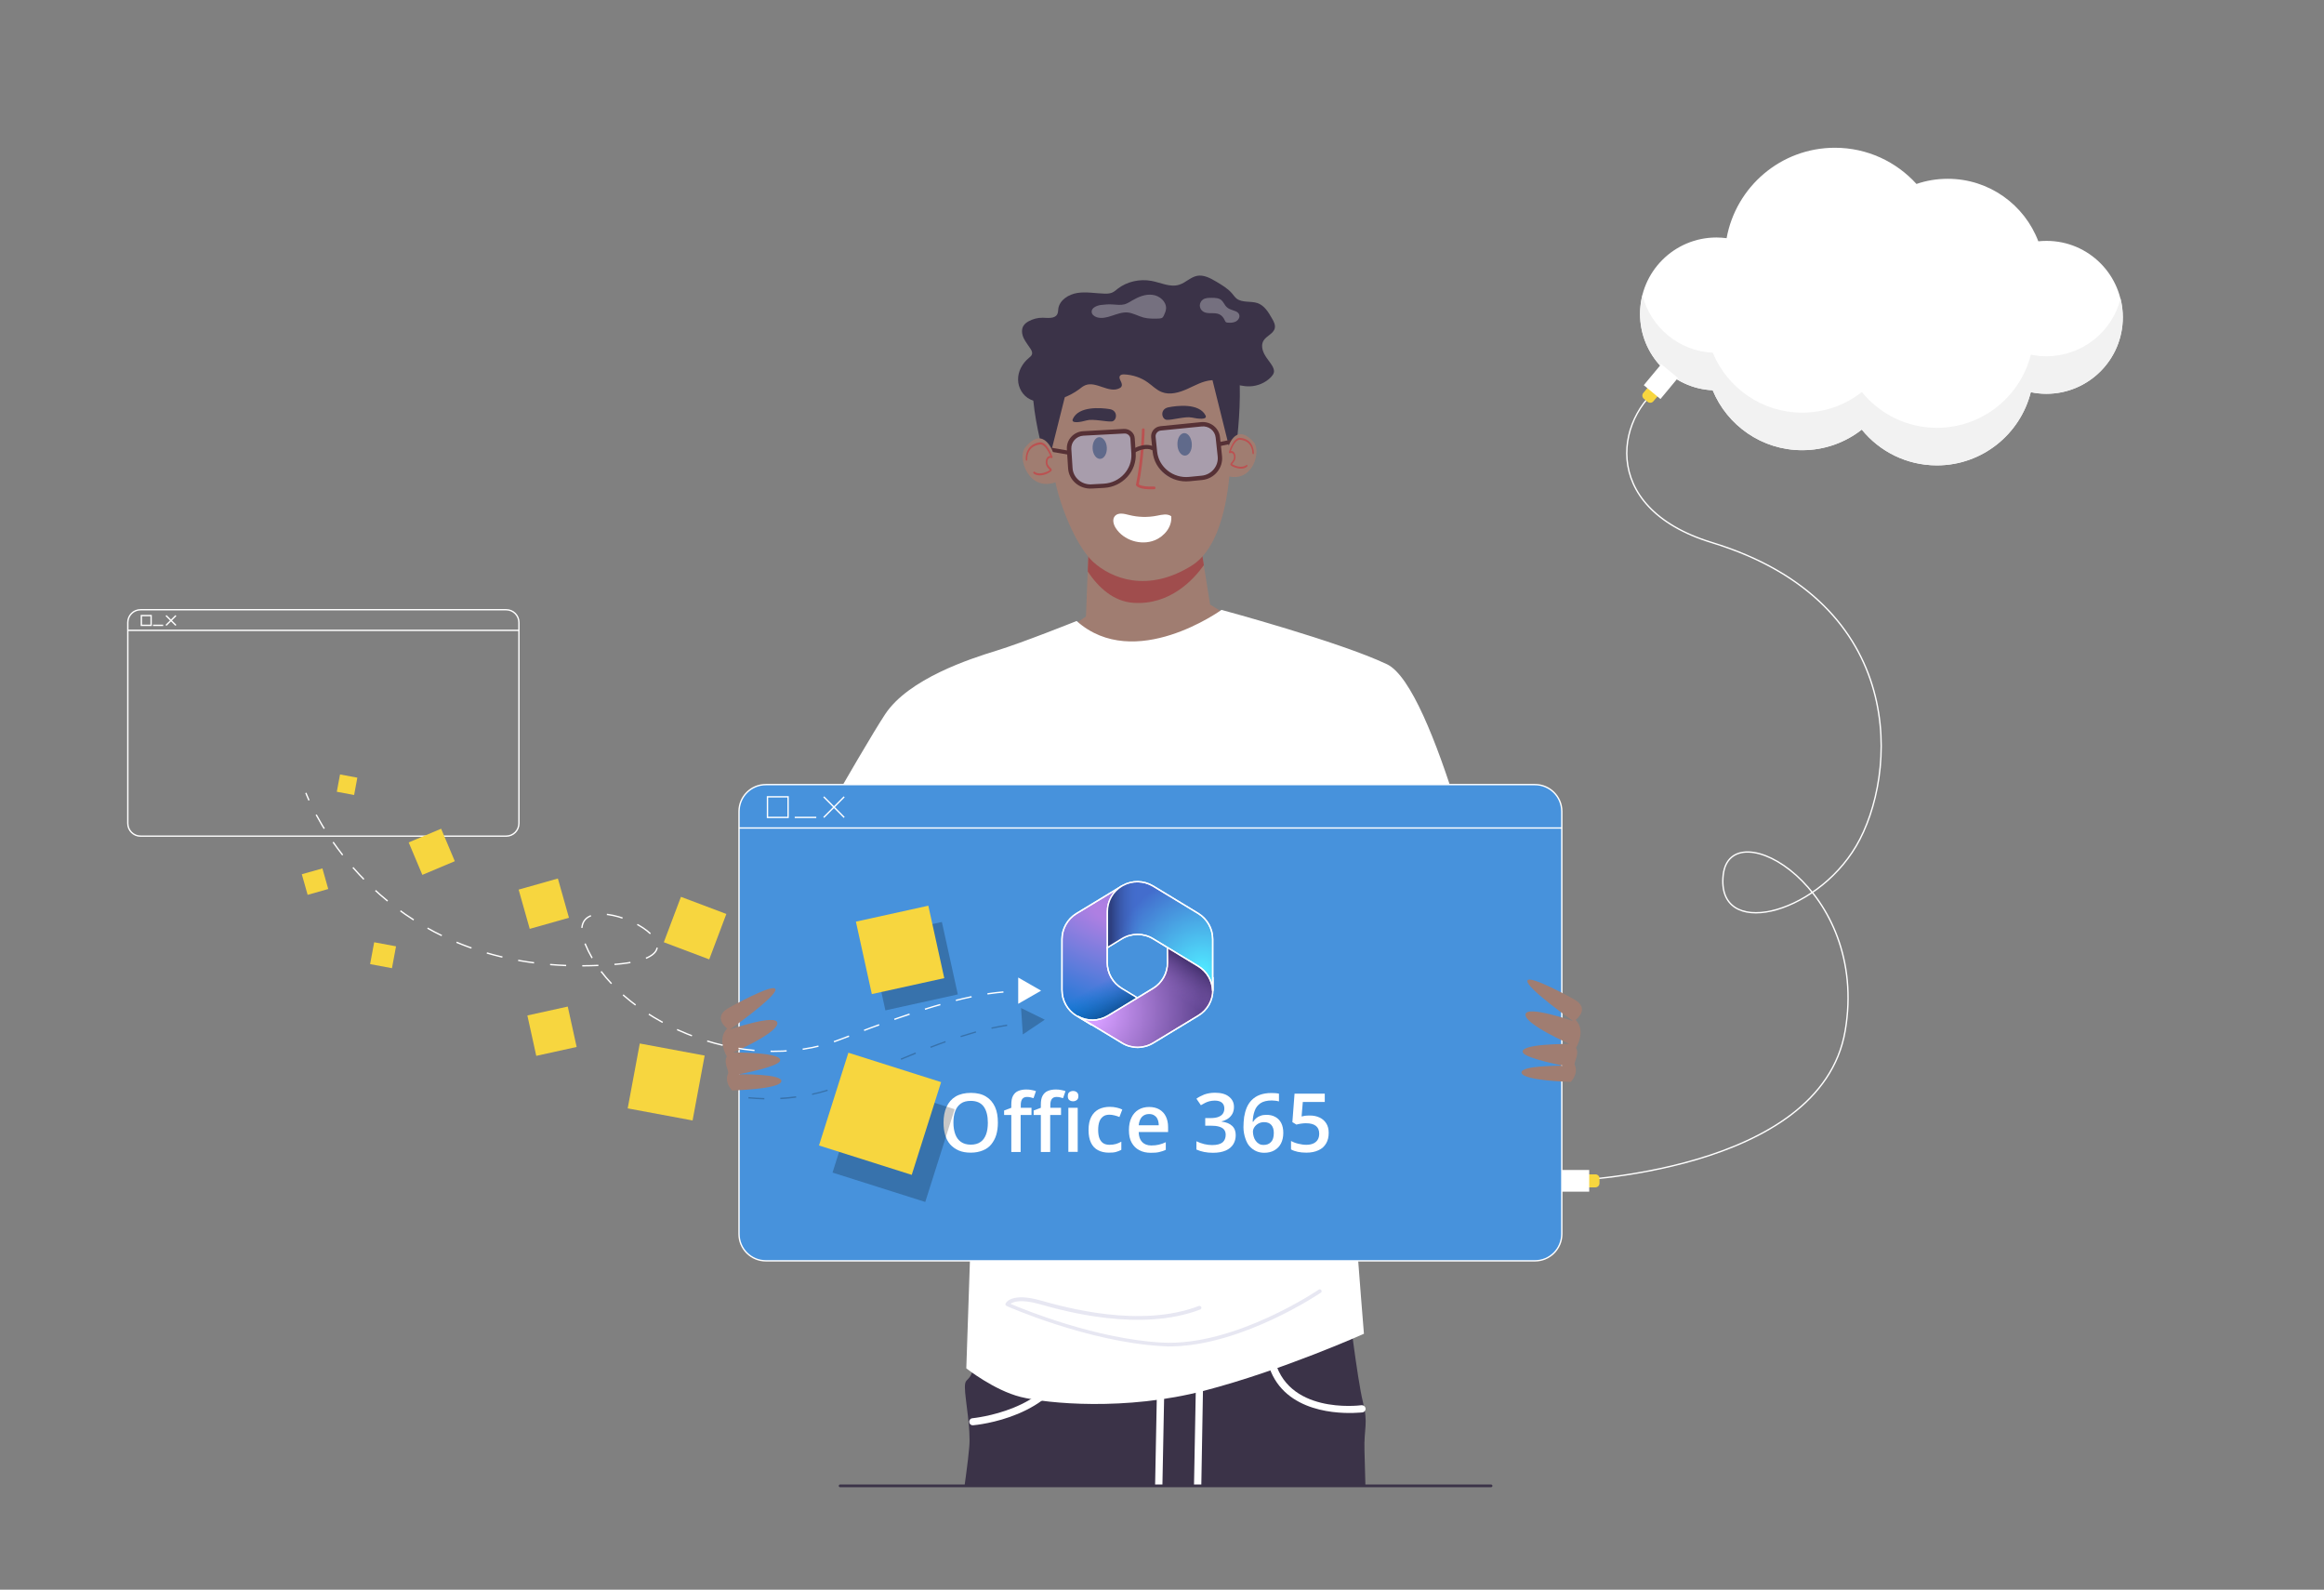 <?xml version="1.0" encoding="utf-8"?>
<!-- Generator: Adobe Illustrator 26.4.1, SVG Export Plug-In . SVG Version: 6.00 Build 0)  -->
<svg version="1.1" id="Layer_1" xmlns="http://www.w3.org/2000/svg" xmlns:xlink="http://www.w3.org/1999/xlink" x="0px" y="0px"
	 viewBox="0 0 1714.8 1172.7" style="enable-background:new 0 0 1714.8 1172.7;" xml:space="preserve">
<rect x="0" y="0" width="1714.8" height="1172.7" fill="#808080" stroke="none"/>
<style type="text/css">
	.st0{fill:none;stroke:#FFFFFF;stroke-miterlimit:10;}
	.st1{fill:#3B3348;}
	.st2{fill:#A07D71;}
	.st3{fill:#E89F90;}
	.st4{fill:#FFFFFF;}
	.st5{fill:#E7E7F2;}
	.st6{fill:#A04D4D;}
	.st7{fill:#242638;}
	.st8{fill:none;stroke:#BB5151;stroke-width:2;stroke-linecap:round;stroke-miterlimit:10;}
	.st9{opacity:0.42;}
	.st10{fill:#B2C7FC;}
	.st11{fill:#563136;}
	.st12{fill:#BB5151;}
	.st13{opacity:0.3;}
	.st14{fill:#DF665C;}
	.st15{fill:#4792DC;stroke:#FFFFFF;stroke-miterlimit:10;}
	.st16{fill:url(#SVGID_1_);stroke:#FFFFFF;stroke-miterlimit:10;}
	.st17{fill:url(#SVGID_00000001652434247681817230000009659116500027243449_);stroke:#FFFFFF;stroke-miterlimit:10;}
	.st18{fill:url(#SVGID_00000107563886394512983330000011182647298376430269_);stroke:#FFFFFF;stroke-miterlimit:10;}
	.st19{fill:url(#SVGID_00000093884507484512414120000005073977063680508811_);stroke:#FFFFFF;stroke-miterlimit:10;}
	.st20{fill:url(#SVGID_00000156554280789146435390000016216008546628334229_);stroke:#FFFFFF;stroke-miterlimit:10;}
	.st21{fill:url(#SVGID_00000109022043318344757310000017281830791205277061_);stroke:#FFFFFF;stroke-miterlimit:10;}
	.st22{fill:url(#SVGID_00000121242103610677729280000001015901430107234721_);stroke:#FFFFFF;stroke-miterlimit:10;}
	.st23{fill:url(#SVGID_00000070815509384016165200000014547764809783332025_);stroke:#FFFFFF;stroke-miterlimit:10;}
	.st24{fill:none;stroke:#FFFFFF;stroke-miterlimit:10;stroke-dasharray:11.883,11.883;}
	.st25{opacity:0.22;}
	.st26{fill:#F7D63F;}
	.st27{fill:#F2F2F2;}
	.st28{fill:none;stroke:#3B3348;stroke-width:2;stroke-linecap:round;stroke-miterlimit:10;}
</style>
<g id="Layer_2_00000089535583706132139920000008877217628369802885_">
</g>
<path class="st0" d="M1156.3,871.1c0,0,187.2-5.4,205.2-110.7s-84.6-162.5-90-115s67.5,30.5,98.1-21.3
	c30.6-51.8,39.6-179.3-106.6-223.9c-85.5-26.1-70.7-97.3-31.1-119.6"/>
<g>
	<g>
		<g>
			<path class="st1" d="M1006.8,1069.9c0.2,8,0.5,17.9,0.7,26.2H711.7c1.7-12.3,3.9-28.8,3.7-34.1c-0.2-8.8-0.3-10.5-2.6-28.8
				c-2.3-18.3,0.5-12.3,3.9-19.4c3.4-7.1,4.3-37.8,4.3-37.8l273.5-17c0,0,7,58.5,11.1,75C1009.8,1050.6,1006.3,1053.3,1006.8,1069.9
				z"/>
		</g>
	</g>
</g>
<g>
	<g>
		<g>
			<polygon class="st2" points="903.6,452.5 892.9,446 880.6,369.1 804.1,380.1 801.3,454.8 791.7,461.4 806.4,472.7 861.9,485.2 
				883.2,467.9 			"/>
		</g>
	</g>
</g>
<g>
	<g>
		<g>
			<path class="st3" d="M1083,791.3c18-72.2-13.7-179.3-13.7-179.3l-73.2,2l8.6,163.9L1083,791.3z"/>
		</g>
	</g>
</g>
<g>
	<g>
		<g>
			<path class="st4" d="M794.4,458.1c0,0-39.9,16-59.2,21.9c-19.3,5.9-64.8,20.7-82.1,46.9c-17.3,26.2-80.1,137.7-80.1,137.7
				s92.9,65.5,106.8,65.1c0,0,41-88,42.6-15c0.3,12.3-9.4,294.7-9.4,294.7s20.5,16.2,40.1,21.1c19.6,4.9,77.5,10.5,135.5-4.6
				c58-15.1,117.8-42,117.8-42s-14.3-175.7-14-201.5c0.1-13.5,8.9-89.8,8.9-89.8s73.1,15,98.9-4.6c0,0-41.6-181.3-76.8-198
				c-35.2-16.7-122.1-40.1-122.1-40.1S837.2,496.3,794.4,458.1z"/>
		</g>
	</g>
</g>
<g>
	<g>
		<g>
			<path class="st5" d="M865.8,993.2c52.3-1.4,108.2-39.2,108.8-39.6c0.6-0.4,0.8-1.3,0.3-1.9c-0.4-0.6-1.3-0.8-1.9-0.3
				c-0.6,0.4-62.1,42-115.7,39c-48.7-2.7-101.5-24.2-111.7-28.6c2.1-1.5,7.7-3.6,21.3,0.2c18.4,5.2,74.6,20.9,118.7,4
				c0.7-0.3,1.1-1.1,0.8-1.8c-0.3-0.7-1.1-1-1.8-0.8c-43.3,16.6-98.7,1-116.9-4.1c-21.1-5.9-25.3,1.4-25.7,2.3c-0.2,0.3-0.2,0.7,0,1
				c0.1,0.3,0.4,0.6,0.7,0.8c0.6,0.3,60,26.5,114.4,29.6C860,993.3,862.9,993.3,865.8,993.2z"/>
		</g>
	</g>
</g>
<g>
	<g>
		<g>
			<path class="st5" d="M1001.2,640.9c0.7,0,1.2-0.5,1.3-1.1l8.3-50.3c0.1-0.7-0.4-1.4-1.2-1.6c-0.8-0.1-1.5,0.4-1.6,1.1l-8.3,50.3
				c-0.1,0.7,0.4,1.4,1.2,1.6C1001,640.9,1001.1,640.9,1001.2,640.9z"/>
		</g>
	</g>
</g>
<g>
	<g>
		<g>
			<path class="st5" d="M1003.6,628.6c0.4,0,0.8-0.2,1.1-0.6l18.7-26.2c0.4-0.6,0.3-1.5-0.3-1.9c-0.6-0.4-1.5-0.3-1.9,0.3
				l-18.7,26.2c-0.4,0.6-0.3,1.5,0.3,1.9C1003,628.5,1003.3,628.6,1003.6,628.6z"/>
		</g>
	</g>
</g>
<g>
	<g>
		<g>
			<path class="st6" d="M804.2,380.1l76.5-10.9l7.6,47.7c-7.4,10.4-24.8,29.6-51.9,27.8c-14.8-1-25.8-11.2-33.8-23.1L804.2,380.1z"
				/>
		</g>
	</g>
</g>
<path class="st2" d="M777.4,283.4c0,0-1.3,44.9-1.1,54.3c0.8,26.1,16.8,64.5,30.3,76.8c13.5,12.3,40.2,23.1,72.8,2.7
	c32.6-20.4,28.8-97.7,28.8-97.7l-5.2-52.6c0,0-89.1-5.1-90.1-4.8C811.9,262.4,777.4,283.4,777.4,283.4z"/>
<g>
	<g>
		<g>
			<path class="st1" d="M889.5,306.4c1.8,3.5-5.6,2.6-10.2,1.6s-14.6,2-18.4,1.7c-3.8-0.3-5.3-7.8,1.1-9.2
				C868.4,299.2,884.7,297.2,889.5,306.4z"/>
		</g>
	</g>
</g>
<g>
	<g>
		<g>
			<path class="st1" d="M791.6,309.1c-1.6,3.6,5.8,2.3,10.3,1c4.5-1.3,14.7,1.2,18.5,0.8c3.8-0.5,4.8-8.1-1.6-9.1
				C812.2,300.7,795.8,299.5,791.6,309.1z"/>
		</g>
	</g>
</g>
<g>
	<g>
		<g>
			<path class="st7" d="M806.2,330.8c-0.2-4.4,1.9-8.1,4.8-8.3c2.9-0.1,5.5,3.3,5.7,7.7c0.2,4.4-1.9,8.1-4.8,8.3
				C808.9,338.7,806.4,335.2,806.2,330.8z"/>
		</g>
	</g>
</g>
<g>
	<g>
		<g>
			<path class="st7" d="M868.8,328c-0.2-4.6,2-8.4,5-8.5c2.9-0.1,5.4,3.5,5.6,8.1c0.2,4.6-2,8.4-5,8.5
				C871.4,336.2,868.9,332.6,868.8,328z"/>
		</g>
	</g>
</g>
<g>
	<g>
		<g>
			<path class="st1" d="M770.3,335.3c0,0-23.3-75.9,6.8-92.7c30-16.8,45.9-16.1,45.9-16.1s74.1-13.4,86.2,20.5s1,95.9,1,95.9
				l-22.2-89.2l-94.4,7.7l-18.9,75.4L770.3,335.3z"/>
		</g>
	</g>
</g>
<g>
	<g>
		<g>
			<path class="st4" d="M864.2,380.8c-2.9-2.1-6.9-1.1-10.4-0.4c-6.8,1.4-14,1.2-20.7-0.5c-3.5-0.9-7.8-2-10.3,0.6
				c-2.3,2.4-1.3,6.3,0.5,9.1c5.8,9,18.5,13,28.6,9C859.2,395.7,865,388.5,864.2,380.8z"/>
		</g>
	</g>
</g>
<g>
	<g>
		<g>
			<path class="st4" d="M717.9,1051.4c0,0,0.1,0,0.2,0c2.5-0.2,61.2-5.8,72.9-49.4c0.4-1.4-0.5-2.8-1.9-3.2
				c-1.4-0.4-2.9,0.5-3.3,1.9c-10.8,40.1-67.6,45.4-68.2,45.5c-1.5,0.1-2.6,1.4-2.4,2.8C715.2,1050.4,716.4,1051.5,717.9,1051.4z"/>
		</g>
	</g>
</g>
<g>
	<g>
		<g>
			<path class="st4" d="M998.7,1042.3c4-0.1,6.5-0.4,6.6-0.4c1.5-0.2,2.5-1.5,2.3-3c-0.2-1.3-1.4-2.3-2.7-2.3c-0.1,0-0.2,0-0.3,0
				c-2.2,0.3-55.8,6.8-64.5-35.5c-0.3-1.4-1.5-2.4-3.2-2c-1.4,0.3-2.4,1.7-2.1,3.1C942.6,1040,982.7,1042.8,998.7,1042.3z"/>
		</g>
	</g>
</g>
<path class="st8" d="M843.6,317c0,0-0.4,21.2-4.4,40.7c0,0,1.9,2.7,12.4,2.2"/>
<g>
	<g>
		<g>
			<path class="st4" d="M852.3,1096.1l1.4-72.1c0-1.5,1.5-2.7,2.8-2.6c1.5,0,2.7,1.2,2.6,2.7l-1.4,72H852.3z"/>
		</g>
	</g>
</g>
<g>
	<g>
		<g>
			<path class="st4" d="M887.7,1021.6l-1.3,74.5h-5.4l1.4-74.6c0-1.5,1.5-2.4,2.8-2.6C886.5,1018.9,887.7,1020.1,887.7,1021.6z"/>
		</g>
	</g>
</g>
<g>
	<g class="st9">
		<g>
			<g>
				<g>
					<path class="st10" d="M858,315.8l28.4-2.9c6.1-0.6,11.5,3.8,12.1,9.9l1.5,14.6c0.8,7.5-4.7,14.2-12.2,15l-14.4,1.4
						c-10.5,1.1-20-6.6-21.1-17.1l-1.3-12.5C850.7,320,853.8,316.3,858,315.8z"/>
				</g>
			</g>
		</g>
	</g>
	<g>
		<g>
			<g>
				<path class="st11" d="M850.5,333.4l-1.1-10.8c-0.4-4.1,2.6-7.8,6.9-8.2l29.9-3c7-0.7,13.3,4.3,14,11.1l1.5,14
					c0.9,8.8-5.7,16.7-14.7,17.6l-9.2,0.9C864.1,356.4,851.9,346.7,850.5,333.4z M856.6,317.6c-2.4,0.2-4.2,2.4-3.9,4.7l1.1,10.8
					c1.2,11.5,11.8,19.9,23.7,18.7l9.2-0.9c7.2-0.7,12.5-7.1,11.8-14.1l-1.5-14c-0.5-5.1-5.2-8.8-10.4-8.2L856.6,317.6z"/>
			</g>
		</g>
	</g>
</g>
<g>
	<g class="st9">
		<g>
			<g>
				<g>
					<path class="st10" d="M827.8,318.1l-28.5,1.6c-6.1,0.4-10.8,5.6-10.4,11.7l0.9,14.7c0.5,7.5,6.9,13.2,14.3,12.7l14.4-0.8
						c10.6-0.6,18.8-9.8,18.1-20.4l-0.8-12.4C835.6,321.1,832,317.9,827.8,318.1z"/>
				</g>
			</g>
		</g>
	</g>
	<g>
		<g>
			<g>
				<path class="st11" d="M814.7,359.9l-9.2,0.5c-9.1,0.5-16.9-6.2-17.4-15.1l-0.9-14c-0.4-6.9,5-12.8,12-13.2l30-1.7
					c4.2-0.2,7.9,2.9,8.1,7l0.7,10.8C838.9,347.6,828.4,359.1,814.7,359.9z M799.4,321.4c-5.2,0.3-9.2,4.7-8.9,9.8l0.9,14
					c0.4,7.1,6.7,12.5,13.9,12.1l9.2-0.5c11.9-0.7,21-10.7,20.3-22.2l-0.7-10.8c-0.1-2.4-2.2-4.2-4.6-4L799.4,321.4z"/>
			</g>
		</g>
	</g>
</g>
<g>
	<g>
		<g>
			<path class="st1" d="M883.2,203.5c5-1,9.9,1.7,14.3,4.3c4.2,2.5,8.6,5.1,11.7,8.8c1.1,1.3,2,2.7,3.3,3.7
				c4.2,3.2,10.4,1.6,15.4,3.3c5.1,1.8,8.1,6.8,10.7,11.4c1.3,2.2,2.6,4.7,2,7.2c-1,4-6.1,5.5-8.3,9.1c-1.8,3-1,6.8,0.6,9.9
				c1.6,3.1,4,5.6,5.8,8.6c0.9,1.6,1.7,3.4,1.2,5.1c-0.3,1.2-1.1,2.2-2,3.2c-4,4.2-9.8,6.7-15.7,6.9c-9.6,0.3-18.7-5.3-28.3-4.5
				c-6.4,0.5-12.2,3.9-18,6.5c-5.9,2.6-12.7,4.6-18.7,2.2c-3.9-1.5-6.9-4.7-10.3-7.1c-5-3.6-11.1-5.6-17.3-5.9c-1.1,0-2.4,0-3.1,0.9
				c-1.8,2.1,2.2,5.2,1.1,7.8c-0.3,0.8-1.1,1.3-1.8,1.6c-7.7,3.7-16.9-5.4-24.8-2.4c-1.8,0.7-3.3,1.9-4.8,3.1
				c-6.8,5-15.1,8.2-23.7,9c-4.1,0.4-8.5,0.2-12.2-1.5c-5.6-2.6-9.1-8.7-9.1-14.7c-0.1-6,3.1-11.9,7.8-15.8c1-0.9,2.2-1.7,2.5-3
				c0.3-1.3-0.3-2.6-1-3.7c-1.7-2.7-3.8-5.2-5.2-8.1c-1.3-2.9-1.8-6.4-0.1-9.1c0.9-1.4,2.2-2.4,3.6-3.2c3.2-1.8,7-2.8,10.7-2.7
				c3.8,0.1,8.6,0.8,10.5-2.4c0.8-1.3,0.7-2.9,0.9-4.4c1-6.3,7.6-10.5,14.1-11.5c6.5-1,13.1,0.3,19.7,0.5c2,0.1,4,0,5.8-0.7
				c1.6-0.7,2.9-1.8,4.2-2.9c6.9-5.3,16.2-7.4,24.9-5.8c6.9,1.3,13.9,5,20.6,2.8C874.9,208.5,878.4,204.5,883.2,203.5z"/>
		</g>
	</g>
</g>
<g>
	<g>
		<g>
			<path class="st11" d="M837.3,333.9l-1.5-2.6c10.5-5.9,16.1-1.5,16.3-1.4l-1.9,2.3C850.1,332.1,845.9,329.1,837.3,333.9z"/>
		</g>
	</g>
</g>
<g>
	<g>
		<g>
			<polygon class="st11" points="789.4,335.6 770.1,332.3 770.6,329.4 789.9,332.7 			"/>
		</g>
	</g>
</g>
<g>
	<g>
		<g>
			<polygon class="st11" points="899.1,329.3 898.5,326.4 914.1,323.1 914.7,326 			"/>
		</g>
	</g>
</g>
<g>
	<g>
		<g>
			<g>
				<path class="st2" d="M905.7,331.6c0,0,5.2-21.4,19.4-5.4c5.7,6.3-0.5,30.4-19.6,24.9C905.5,351,899.7,345.9,905.7,331.6z"/>
			</g>
		</g>
	</g>
	<g>
		<g>
			<g>
				<path class="st12" d="M915.9,345.7c1.6,0,3.1-0.5,4.3-1.5c0.2-0.2,0.3-0.6,0.2-1c-0.2-0.3-0.5-0.4-0.7-0.2
					c-3.2,2.8-9.1,0.5-10.6-0.7c0.1-0.1,0.2-0.2,0.3-0.3c1-1.1,2.8-3.2,2.1-6.3c-0.3-1.2-0.8-2.1-1.6-2.6c-0.6-0.4-1.2-0.5-1.7-0.4
					c0.9-2.6,3.5-8.6,6.8-8.3c9.3,0.9,9.1,9.5,9.1,9.9c0,0.4,0.2,0.7,0.5,0.8c0.3,0,0.5-0.3,0.6-0.7c0-0.1,0.1-2.7-1.1-5.4
					c-1.1-2.5-3.6-5.5-9-6c-5.1-0.5-8.1,9.9-8.3,10.3c-0.1,0.3,0,0.6,0.1,0.8c0.1,0.2,0.4,0.3,0.6,0.2c0,0,1.1-0.5,1.9,0.1
					c0.5,0.3,0.8,0.9,1,1.8c0.5,2.2-0.8,3.8-1.7,4.8c-0.4,0.5-0.7,0.8-0.8,1.2c-0.1,0.2-0.1,0.7,0.3,1.1
					C909,344.1,912.5,345.8,915.9,345.7z"/>
			</g>
		</g>
	</g>
</g>
<g>
	<g>
		<g>
			<path class="st2" d="M777.5,335c0,0-6.8-22.6-21.2-4.7c-5.7,7.1,2.4,32.5,22.5,25.5C778.8,355.8,784.7,350,777.5,335z"/>
		</g>
	</g>
</g>
<g>
	<g>
		<g>
			<path class="st12" d="M767.4,350.7c-1.7,0-3.3-0.3-4.7-1.4c-0.3-0.2-0.4-0.7-0.2-1c0.2-0.4,0.5-0.5,0.8-0.3
				c3.6,2.8,9.8,0,11.3-1.3c-0.1-0.1-0.2-0.2-0.3-0.3c-1.1-1.1-3.2-3.2-2.6-6.6c0.2-1.4,0.8-2.3,1.5-2.9c0.6-0.4,1.2-0.6,1.8-0.6
				c-1.2-2.7-4.2-9-7.8-8.4c-10,1.5-9.2,10.7-9.2,11.1c0,0.4-0.2,0.8-0.5,0.8c-0.4,0.1-0.6-0.3-0.6-0.7c0-0.1-0.3-2.8,0.9-5.8
				c1-2.7,3.5-6.1,9.3-7c5.4-0.8,9.3,10.1,9.5,10.6c0.1,0.3,0.1,0.6-0.1,0.8c-0.1,0.2-0.4,0.3-0.6,0.2c0,0-1.2-0.4-2,0.2
				c-0.5,0.4-0.8,1-1,2c-0.4,2.4,1.1,4,2.2,5c0.5,0.5,0.8,0.8,0.9,1.2c0.1,0.2,0.1,0.7-0.3,1.2C774.7,348.6,771,350.6,767.4,350.7z"
				/>
		</g>
	</g>
</g>
<g class="st13">
	<g>
		<g>
			<path class="st4" d="M854.9,235c-3.8,0.1-7.6,0.2-11.3-0.8c-3.9-1.1-7.6-3.3-11.6-3.7c-7.8-0.6-15.4,5.9-22.8,3.5
				c-1.8-0.6-3.6-2-3.7-3.8c-0.3-3,3.5-4.7,6.6-5.2c3-0.4,6-0.6,9-0.4c2.9,0.2,5.8,0.6,8.6-0.1c2.1-0.6,3.9-1.8,5.8-2.9
				c4.5-2.6,9.6-4.8,14.9-4.1c5.2,0.6,10.2,4.9,10,10c-0.1,1.9-0.9,3.7-1.7,5.4c-0.3,0.6-0.7,1.2-1.2,1.6
				C856.6,234.9,855.7,234.9,854.9,235z"/>
		</g>
	</g>
</g>
<g class="st13">
	<g>
		<g>
			<path class="st4" d="M904.5,237.6c-0.3-0.3-0.5-0.7-0.7-1.1c-0.8-1.9-2.1-3.7-4-4.6c-3.7-1.8-8.7,0.2-12.1-2.1
				c-1.5-1-2.4-2.7-2.4-4.4c0-1.7,0.9-3.5,2.4-4.5c1.8-1.2,4.2-1.2,6.4-1.2c2.5,0,5.2,0.1,7.1,1.7c1.3,1.1,2,2.8,3,4.1
				c0.9,1.1,2.1,2.1,3.4,2.6c2.4,1.1,5.7,1.4,6.7,3.8c0.8,1.9-0.4,4.1-2.3,5.2c-1.8,1-4,1.1-6.1,0.9
				C905.5,238,904.9,237.9,904.5,237.6z"/>
		</g>
	</g>
</g>
<g>
	<g>
		<g>
			<g>
				<path class="st14" d="M930.3,585.4c-2.4-1.4-5.4-1.6-8.2-1.8c-66.9-4-134.2-1.6-200.6,7.3c-4,9-7.2,18.3-10,27.6
					c9-0.5,18.1-0.6,26.9-0.6l127.7-0.3c23.3-0.1,48.8-0.2,72.7-5.6c-0.5-4.2-0.9-8.4-1.5-12.5C936.4,594.2,935.1,588.1,930.3,585.4
					z"/>
			</g>
		</g>
	</g>
	<g>
		<g>
			<g>
				<path class="st14" d="M743,735.7c-11.3,1.6-22.2,3.2-33,3.2c-0.5,0-1.1-0.1-1.6-0.1c2.2,8.8,4.7,17.5,7.9,26
					c0.9,2.4,2,5,4.2,6.5c1.9,1.3,4.3,1.5,6.6,1.7c65.2,5.2,131.1,2.6,195.7-7.8c6.9-1.1,14.6-2.8,18.4-8.5c2.4-3.7,2.8-8.2,3-12.6
					c0.5-9.7,0.6-19.3,0.7-29C877.5,719.2,809.6,726,743,735.7z"/>
			</g>
		</g>
	</g>
	<g>
		<g>
			<g>
				<path class="st14" d="M740,723.9c68.3-9.9,136.9-16.8,205-20.9c-0.1-9.7-0.3-19.4-0.7-29c-80.6,4.5-161.9,5.8-242.5,4
					c-0.4,16.3,1,32.6,4,48.6C717.1,727.1,728.7,725.6,740,723.9z"/>
			</g>
		</g>
	</g>
	<g>
		<g>
			<g>
				<path class="st14" d="M738.4,630c-10.1,0-20.3,0.1-30.4,0.9c-2.8,11.6-4.4,23.3-5.4,35.1c80.1,1.7,160.9,0.4,240.9-4.1
					c-0.8-12.7-1.9-25.3-3.3-37.9c-24.7,5.4-50.5,5.6-74.1,5.6L738.4,630z"/>
			</g>
		</g>
	</g>
</g>
<g>
	<g>
		<g>
			<path class="st3" d="M1086.8,738c-0.4,56.2-4.3,85.8-26.4,100.9c-22.1,15.1-206.1-6-206.1-6L799,843l-50.3-13.1l2-54.3
				l108.6,13.1l161.9-28.2L1086.8,738z"/>
		</g>
	</g>
</g>
<g>
	<path class="st15" d="M1132.6,930.1H565.1c-10.9,0-19.8-8.8-19.8-19.8V598.6c0-10.9,8.8-19.8,19.8-19.8h567.5
		c10.9,0,19.8,8.8,19.8,19.8v311.7C1152.4,921.3,1143.5,930.1,1132.6,930.1z"/>
	<line class="st0" x1="545.3" y1="610.8" x2="1152.4" y2="610.8"/>
	<rect x="566.3" y="587.8" class="st0" width="15.2" height="15.2"/>
	<line class="st0" x1="586.4" y1="603" x2="602.3" y2="603"/>
	<line class="st0" x1="607.8" y1="587.8" x2="622.9" y2="603"/>
	<line class="st0" x1="622.9" y1="587.8" x2="607.8" y2="603"/>
</g>
<g>
	<path class="st0" d="M373.5,616.8H103.7c-5.2,0-9.4-4.2-9.4-9.4V459.2c0-5.2,4.2-9.4,9.4-9.4h269.8c5.2,0,9.4,4.2,9.4,9.4v148.2
		C382.9,612.6,378.7,616.8,373.5,616.8z"/>
	<line class="st0" x1="94.3" y1="465" x2="382.9" y2="465"/>
	<rect x="104.3" y="454.1" class="st0" width="7.2" height="7.2"/>
	<line class="st0" x1="112.9" y1="461.3" x2="120.4" y2="461.3"/>
	<line class="st0" x1="122.5" y1="454.1" x2="129.8" y2="461.3"/>
	<line class="st0" x1="129.8" y1="454.1" x2="122.5" y2="461.3"/>
</g>
<g>
	<g>
		<g>
			<path class="st2" d="M537.5,743.6c0,0,34.1-19.1,34.7-13.7c0.7,5.4-33.7,29.6-33.7,29.6s34.6-12,35.1-4.8
				c0.4,7.3-32.5,21.7-32.5,21.7s38.2-0.3,34.3,6.5c-2.5,4.4-30.2,9.6-30.2,9.6s32.8-0.5,31.3,5.3c-1.5,5.8-36.3,6.6-36.3,6.6
				s-5.9-5.8-3-12.4c1-2.3-3.6-7.6-0.9-12.7c0,0-7.7-12.6,0.3-20.6C536.5,758.7,525.4,750.6,537.5,743.6z"/>
		</g>
	</g>
</g>
<g>
	<g>
		<g>
			<path class="st2" d="M1161.7,737.3c0,0-34.1-19.1-34.7-13.7c-0.7,5.4,33.7,29.6,33.7,29.6s-34.6-12-35.1-4.8s32.5,21.7,32.5,21.7
				s-38.2-0.3-34.3,6.5c2.5,4.4,30.2,9.6,30.2,9.6s-32.8-0.5-31.3,5.3c1.5,5.8,36.3,6.6,36.3,6.6s5.9-5.8,3-12.4
				c-1-2.3,3.6-7.6,0.9-12.7c0,0,7.7-12.6-0.3-20.6C1162.6,752.4,1173.7,744.3,1161.7,737.3z"/>
		</g>
	</g>
</g>
<g>
	
		<radialGradient id="SVGID_1_" cx="144.81" cy="1049.907" r="2.778" gradientTransform="matrix(-11.7 31.247 81.404 30.481 -82951.086 -35852.578)" gradientUnits="userSpaceOnUse">
		<stop  offset="6.441000e-02" style="stop-color:#AE7FE2"/>
		<stop  offset="1" style="stop-color:#0078D4"/>
	</radialGradient>
	<path class="st16" d="M828.4,653.3l-0.6,0.4c-1,0.6-1.9,1.3-2.8,2l1.8-1.3H842l2.8,21l-13.9,13.9L817,699v11.1
		c0,7.8,4.1,15,10.7,19l14.6,8.9l-30.9,18h-6l-11.1-6.7c-6.7-4-10.7-11.2-10.7-19v-37.4c0-7.8,4.1-15,10.7-19l33.3-20.2
		C828,653.6,828.2,653.4,828.4,653.3z"/>
	
		<linearGradient id="SVGID_00000044165942474134519820000011345080264114307238_" gradientUnits="userSpaceOnUse" x1="838.703" y1="431.975" x2="825.477" y2="454.852" gradientTransform="matrix(1 0 0 -1 0 1172)">
		<stop  offset="0" style="stop-color:#114A8B"/>
		<stop  offset="1" style="stop-color:#0078D4;stop-opacity:0"/>
	</linearGradient>
	<path style="fill:url(#SVGID_00000044165942474134519820000011345080264114307238_);stroke:#FFFFFF;stroke-miterlimit:10;" d="
		M828.4,653.3l-0.6,0.4c-1,0.6-1.9,1.3-2.8,2l1.8-1.3H842l2.8,21l-13.9,13.9L817,699v11.1c0,7.8,4.1,15,10.7,19l14.6,8.9l-30.9,18
		h-6l-11.1-6.7c-6.7-4-10.7-11.2-10.7-19v-37.4c0-7.8,4.1-15,10.7-19l33.3-20.2C828,653.6,828.2,653.4,828.4,653.3z"/>
	
		<radialGradient id="SVGID_00000062910146019008837720000003534654763390179513_" cx="155.155" cy="1003.693" r="2.778" gradientTransform="matrix(30.72 -4.518 -4.431 -30.127 482.691 31684.891)" gradientUnits="userSpaceOnUse">
		<stop  offset="0.134" style="stop-color:#D59DFF"/>
		<stop  offset="1" style="stop-color:#5E438F"/>
	</radialGradient>
	<path style="fill:url(#SVGID_00000062910146019008837720000003534654763390179513_);stroke:#FFFFFF;stroke-miterlimit:10;" d="
		M861.5,697.7v12.4c0,7.8-4.1,15-10.7,19l-33.3,20.2c-6.8,4.1-15.3,4.3-22.2,0.4l32.6,19.7c7.1,4.3,15.9,4.3,23,0l33.3-20.2
		c6.7-4,10.7-11.2,10.7-19v-9l-2.8-4.2L861.5,697.7z"/>
	
		<linearGradient id="SVGID_00000121281811884373639630000004103252419950310589_" gradientUnits="userSpaceOnUse" x1="871.2" y1="466.01" x2="857.027" y2="445.687" gradientTransform="matrix(1 0 0 -1 0 1172)">
		<stop  offset="0" style="stop-color:#493474"/>
		<stop  offset="1" style="stop-color:#8C66BA;stop-opacity:0"/>
	</linearGradient>
	<path style="fill:url(#SVGID_00000121281811884373639630000004103252419950310589_);stroke:#FFFFFF;stroke-miterlimit:10;" d="
		M861.5,697.7v12.4c0,7.8-4.1,15-10.7,19l-33.3,20.2c-6.8,4.1-15.3,4.3-22.2,0.4l32.6,19.7c7.1,4.3,15.9,4.3,23,0l33.3-20.2
		c6.7-4,10.7-11.2,10.7-19v-9l-2.8-4.2L861.5,697.7z"/>
	
		<radialGradient id="SVGID_00000075153754656017013150000015895873470265588112_" cx="103.957" cy="1044.696" r="2.778" gradientTransform="matrix(-24.158 -6.126 -6.586 25.974 10278.387 -25779.627)" gradientUnits="userSpaceOnUse">
		<stop  offset="5.849960e-02" style="stop-color:#50E6FF"/>
		<stop  offset="1" style="stop-color:#436DCD"/>
	</radialGradient>
	<path style="fill:url(#SVGID_00000075153754656017013150000015895873470265588112_);stroke:#FFFFFF;stroke-miterlimit:10;" d="
		M884.1,673.8l-33.3-20.2c-6.9-4.1-15.4-4.3-22.3-0.4l-0.7,0.4c-6.7,4-10.7,11.2-10.7,19v26.4l10.7-6.5c7.1-4.3,15.9-4.3,23,0
		l33.3,20.2c6.4,3.9,10.5,10.8,10.7,18.3c0-0.2,0-0.5,0-0.7v-37.4C894.8,685.1,890.8,677.9,884.1,673.8z"/>
	
		<linearGradient id="SVGID_00000044136954399927247270000008527867800892253071_" gradientUnits="userSpaceOnUse" x1="819.752" y1="481.249" x2="840.621" y2="481.249" gradientTransform="matrix(1 0 0 -1 0 1172)">
		<stop  offset="0" style="stop-color:#2D3F80"/>
		<stop  offset="1" style="stop-color:#436DCD;stop-opacity:0"/>
	</linearGradient>
	<path style="fill:url(#SVGID_00000044136954399927247270000008527867800892253071_);stroke:#FFFFFF;stroke-miterlimit:10;" d="
		M884.1,673.8l-33.3-20.2c-6.9-4.1-15.4-4.3-22.3-0.4l-0.7,0.4c-6.7,4-10.7,11.2-10.7,19v26.4l10.7-6.5c7.1-4.3,15.9-4.3,23,0
		l33.3,20.2c6.4,3.9,10.5,10.8,10.7,18.3c0-0.2,0-0.5,0-0.7v-37.4C894.8,685.1,890.8,677.9,884.1,673.8z"/>
	
		<radialGradient id="SVGID_00000038399518047835138120000012793864387628141480_" cx="107.838" cy="1045.587" r="0" gradientTransform="matrix(-24.158 -6.126 -6.586 25.974 10275.065 -25766.525)" gradientUnits="userSpaceOnUse">
		<stop  offset="5.849960e-02" style="stop-color:#50E6FF"/>
		<stop  offset="1" style="stop-color:#436DCD"/>
	</radialGradient>
	<path style="fill:url(#SVGID_00000038399518047835138120000012793864387628141480_);stroke:#FFFFFF;stroke-miterlimit:10;" d="
		M783.7,731L783.7,731z"/>
	
		<linearGradient id="SVGID_00000147916499217828141250000016605118346889148553_" gradientUnits="userSpaceOnUse" x1="783.712" y1="440.967" x2="783.712" y2="440.967" gradientTransform="matrix(1 0 0 -1 0 1172)">
		<stop  offset="0" style="stop-color:#2D3F80"/>
		<stop  offset="1" style="stop-color:#436DCD;stop-opacity:0"/>
	</linearGradient>
	<path style="fill:url(#SVGID_00000147916499217828141250000016605118346889148553_);stroke:#FFFFFF;stroke-miterlimit:10;" d="
		M783.7,731L783.7,731z"/>
</g>
<g>
	<g>
		<path class="st0" d="M225.7,584.9c0,0,0.7,2,2.3,5.5"/>
		<path class="st24" d="M233.3,601c19.8,36.7,81.5,122.4,221.7,110.3c87.1-7.6-45.4-69.2-23.1-14.7s115.2,98.4,188.3,70.1
			c63.7-24.7,98.4-34.1,126.2-35.3"/>
		<path class="st0" d="M752.4,731.3c2,0,4,0,6,0.1"/>
	</g>
</g>
<polygon class="st4" points="768.2,730.8 751.3,721.1 751.3,740.5 "/>
<g class="st25">
	<path d="M578.2,810.7c-0.8,0.1-1.6,0.1-2.4,0.1l-0.1-1c3.9-0.2,7.9-0.6,11.7-1.1l0.1,1C584.6,810.1,581.4,810.5,578.2,810.7z
		 M564,811c-3.9-0.1-7.9-0.3-11.8-0.7l0.1-1c3.9,0.4,7.9,0.6,11.7,0.7L564,811z M599.3,807.7l-0.2-0.9c3.8-0.8,7.7-1.8,11.4-3
		l0.3,0.9C607,805.9,603.2,806.9,599.3,807.7z M621.9,800.8l-0.4-0.9c1.6-0.6,3.2-1.3,4.7-2c2-0.9,4.1-1.9,6-2.8l0.4,0.9
		c-2,0.9-4,1.8-6,2.8C625.1,799.4,623.5,800.1,621.9,800.8z M643.4,791.1l-0.4-0.9c3.7-1.6,7.3-3.2,10.8-4.7l0.4,0.9
		C650.7,787.9,647.1,789.5,643.4,791.1z M665,781.8l-0.4-0.9c3.7-1.6,7.4-3.1,10.9-4.5l0.4,0.9C672.4,778.7,668.7,780.2,665,781.8z
		 M686.8,773l-0.4-0.9c3.8-1.5,7.5-2.8,11.1-4.1l0.3,0.9C694.3,770.2,690.6,771.5,686.8,773z M709,765.1l-0.3-0.9
		c3.9-1.2,7.7-2.4,11.3-3.4l0.3,0.9C716.7,762.8,712.9,763.9,709,765.1z M731.7,758.9l-0.2-0.9c4-0.9,7.9-1.6,11.6-2.2l0.1,1
		C739.6,757.4,735.7,758.1,731.7,758.9z"/>
</g>
<polygon class="st25" points="770.9,752.2 753.4,743.6 754.7,763.1 "/>
<g>
	<path class="st4" d="M736.3,828.2c0,3.3-0.4,6.3-1.2,9c-0.8,2.7-2.1,5-3.7,7s-3.8,3.5-6.3,4.5s-5.4,1.6-8.8,1.6
		c-3.4,0-6.4-0.5-8.9-1.6s-4.6-2.6-6.3-4.5s-2.9-4.3-3.7-7s-1.2-5.7-1.2-9c0-4.4,0.7-8.3,2.2-11.6c1.5-3.3,3.7-5.9,6.7-7.7
		c3-1.8,6.8-2.7,11.3-2.7c4.5,0,8.2,0.9,11.1,2.7c3,1.8,5.2,4.4,6.7,7.7S736.3,823.7,736.3,828.2z M703.5,828.2
		c0,3.3,0.5,6.2,1.4,8.6c0.9,2.4,2.3,4.3,4.2,5.6c1.9,1.3,4.3,2,7.2,2c3,0,5.4-0.7,7.2-2c1.9-1.3,3.2-3.2,4.1-5.6
		c0.9-2.4,1.3-5.3,1.3-8.6c0-5-1-9-3-11.8s-5.2-4.3-9.6-4.3c-2.9,0-5.4,0.6-7.2,1.9c-1.9,1.3-3.3,3.1-4.2,5.5
		C703.9,822,703.5,824.9,703.5,828.2z"/>
	<path class="st4" d="M761,822.5h-7.9v27.3h-6.9v-27.3h-5.3v-3.3l5.3-2v-2.3c0-2.8,0.4-5,1.3-6.6c0.9-1.6,2.1-2.8,3.8-3.5
		c1.6-0.7,3.6-1.1,5.9-1.1c1.5,0,2.8,0.1,4.1,0.4c1.2,0.2,2.3,0.5,3.1,0.8l-1.8,5.2c-0.7-0.2-1.4-0.4-2.2-0.6s-1.7-0.3-2.6-0.3
		c-1.6,0-2.7,0.5-3.5,1.5c-0.7,1-1.1,2.4-1.1,4.3v2.2h7.9V822.5z M782.8,822.5h-7.9v27.3H768v-27.3h-5.3v-3.3l5.3-2v-2.3
		c0-2.8,0.4-5,1.3-6.6c0.9-1.6,2.1-2.8,3.8-3.5c1.6-0.7,3.6-1.1,5.9-1.1c1.5,0,2.8,0.1,4.1,0.4c1.2,0.2,2.3,0.5,3.1,0.8l-1.8,5.2
		c-0.7-0.2-1.4-0.4-2.2-0.6s-1.7-0.3-2.6-0.3c-1.6,0-2.7,0.5-3.5,1.5c-0.7,1-1.1,2.4-1.1,4.3v2.2h7.9V822.5z M791.8,804.8
		c1.1,0,2,0.3,2.7,0.9c0.8,0.6,1.2,1.5,1.2,2.9c0,1.4-0.4,2.3-1.2,2.9c-0.8,0.6-1.7,0.9-2.7,0.9c-1.1,0-2-0.3-2.8-0.9
		c-0.8-0.6-1.1-1.6-1.1-2.9c0-1.4,0.4-2.4,1.1-2.9C789.8,805.1,790.7,804.8,791.8,804.8z M795.2,817.2v32.5h-6.9v-32.5H795.2z"/>
	<path class="st4" d="M818.2,850.3c-3.1,0-5.7-0.6-8-1.8c-2.3-1.2-4-3-5.2-5.5c-1.2-2.5-1.8-5.6-1.8-9.4c0-4,0.7-7.2,2-9.7
		s3.2-4.4,5.5-5.6c2.4-1.2,5.1-1.8,8.1-1.8c1.9,0,3.7,0.2,5.3,0.6c1.6,0.4,2.9,0.8,4,1.4l-2.1,5.5c-1.2-0.5-2.4-0.9-3.7-1.2
		c-1.3-0.3-2.5-0.5-3.6-0.5c-1.9,0-3.5,0.4-4.7,1.3s-2.2,2.1-2.8,3.8c-0.6,1.7-0.9,3.7-0.9,6.2c0,2.4,0.3,4.4,0.9,6
		c0.6,1.6,1.6,2.9,2.8,3.7c1.2,0.8,2.8,1.2,4.6,1.2c1.8,0,3.4-0.2,4.8-0.6c1.4-0.4,2.7-1,4-1.7v6c-1.2,0.7-2.6,1.2-4,1.6
		C822,850.2,820.2,850.3,818.2,850.3z"/>
	<path class="st4" d="M847.9,816.6c2.9,0,5.4,0.6,7.5,1.8c2.1,1.2,3.7,2.9,4.8,5.1s1.7,4.8,1.7,7.9v3.7h-21.7
		c0.1,3.2,0.9,5.6,2.5,7.3s3.9,2.6,6.8,2.6c2.1,0,3.9-0.2,5.6-0.6c1.7-0.4,3.4-1,5.1-1.8v5.6c-1.6,0.8-3.3,1.3-5,1.7
		s-3.7,0.5-6.1,0.5c-3.2,0-6-0.6-8.4-1.9c-2.4-1.2-4.3-3.1-5.7-5.6c-1.4-2.5-2-5.5-2-9.2c0-3.6,0.6-6.7,1.9-9.3
		c1.2-2.5,3-4.5,5.2-5.8C842.3,817.3,844.9,816.6,847.9,816.6z M847.9,821.8c-2.2,0-3.9,0.7-5.3,2.1c-1.3,1.4-2.1,3.5-2.4,6.2h14.8
		c0-1.6-0.3-3.1-0.8-4.3c-0.5-1.3-1.3-2.2-2.4-2.9C850.9,822.2,849.5,821.8,847.9,821.8z"/>
	<path class="st4" d="M910.5,816.6c0,1.9-0.4,3.6-1.2,5.1c-0.8,1.4-1.9,2.6-3.2,3.5c-1.4,0.9-2.9,1.6-4.7,2v0.2
		c3.4,0.4,6,1.5,7.8,3.2c1.8,1.7,2.6,4,2.6,6.8c0,2.5-0.6,4.7-1.8,6.7c-1.2,1.9-3,3.5-5.5,4.6c-2.5,1.1-5.6,1.7-9.5,1.7
		c-2.3,0-4.5-0.2-6.5-0.6c-2-0.4-3.9-1-5.7-1.8v-6.1c1.8,0.9,3.8,1.6,5.8,2.1c2.1,0.5,4,0.7,5.8,0.7c3.6,0,6.1-0.7,7.7-2
		c1.5-1.3,2.3-3.2,2.3-5.6c0-1.5-0.4-2.8-1.2-3.8c-0.8-1-2-1.7-3.7-2.2c-1.7-0.5-3.8-0.7-6.4-0.7h-3.8v-5.6h3.8c2.5,0,4.5-0.3,6-0.9
		c1.5-0.6,2.6-1.4,3.3-2.5s1-2.3,1-3.7c0-1.8-0.6-3.3-1.8-4.3c-1.2-1-3-1.5-5.3-1.5c-1.4,0-2.8,0.2-4,0.5c-1.2,0.3-2.3,0.8-3.3,1.3
		c-1,0.5-1.9,1.1-2.9,1.6l-3.3-4.8c1.6-1.2,3.6-2.2,5.8-3.1c2.3-0.8,4.9-1.3,7.9-1.3c4.4,0,7.8,0.9,10.2,2.8
		C909.3,810.9,910.5,813.4,910.5,816.6z"/>
	<path class="st4" d="M917.5,831.5c0-2.5,0.2-5,0.5-7.5c0.4-2.4,1-4.7,1.9-6.9c0.9-2.1,2.1-4,3.7-5.6c1.6-1.6,3.5-2.9,5.9-3.8
		s5.2-1.4,8.6-1.4c0.9,0,1.8,0,2.9,0.1c1.1,0.1,2,0.2,2.7,0.4v5.7c-0.8-0.2-1.6-0.4-2.5-0.5c-0.9-0.1-1.8-0.2-2.7-0.2
		c-3.6,0-6.4,0.7-8.4,2c-2,1.4-3.5,3.2-4.3,5.6c-0.9,2.4-1.4,5.1-1.5,8.1h0.4c0.6-1,1.3-1.9,2.2-2.6c0.9-0.8,2-1.4,3.2-1.8
		c1.3-0.5,2.8-0.7,4.4-0.7c2.5,0,4.7,0.5,6.6,1.6c1.9,1,3.3,2.6,4.3,4.5c1,2,1.5,4.4,1.5,7.2c0,3-0.6,5.7-1.7,7.8
		c-1.1,2.2-2.8,3.9-4.9,5.1c-2.1,1.2-4.6,1.8-7.5,1.8c-2.1,0-4.1-0.4-5.9-1.2c-1.8-0.8-3.4-2-4.8-3.5s-2.4-3.5-3.2-5.9
		S917.5,834.6,917.5,831.5z M932.5,844.6c2.2,0,4-0.7,5.4-2.2c1.4-1.5,2-3.7,2-6.7c0-2.4-0.6-4.4-1.8-5.8c-1.2-1.4-3-2.1-5.4-2.1
		c-1.6,0-3.1,0.4-4.3,1.1c-1.2,0.7-2.2,1.6-2.9,2.7s-1,2.2-1,3.3c0,1.1,0.2,2.3,0.5,3.4c0.3,1.2,0.8,2.2,1.5,3.2
		c0.7,1,1.5,1.7,2.5,2.3S931.1,844.6,932.5,844.6z"/>
	<path class="st4" d="M966.4,822.9c2.8,0,5.2,0.5,7.3,1.5c2.1,1,3.7,2.4,4.9,4.3s1.8,4.2,1.8,7c0,3-0.6,5.6-1.9,7.8
		c-1.3,2.2-3.1,3.9-5.6,5c-2.5,1.2-5.5,1.8-9,1.8c-2.3,0-4.4-0.2-6.3-0.6c-1.9-0.4-3.6-1-5-1.8v-6.2c1.5,0.8,3.2,1.5,5.3,2
		c2.1,0.5,4,0.8,5.9,0.8c2,0,3.7-0.3,5.1-0.9c1.4-0.6,2.5-1.5,3.3-2.7c0.8-1.2,1.2-2.8,1.2-4.6c0-2.5-0.8-4.4-2.4-5.7
		c-1.6-1.3-4-2-7.4-2c-1.2,0-2.4,0.1-3.7,0.3c-1.3,0.2-2.4,0.4-3.3,0.7l-3-1.8l1.6-21h22.3v6.1h-16.2l-0.9,10.7
		c0.7-0.2,1.5-0.3,2.5-0.5C963.8,823,965,822.9,966.4,822.9z"/>
</g>
<rect x="224.7" y="642.6" transform="matrix(0.962 -0.272 0.272 0.962 -168.248 87.852)" class="st26" width="15.8" height="15.8"/>
<rect x="305.9" y="615.6" transform="matrix(0.921 -0.388 0.388 0.921 -219.04 173.16)" class="st26" width="26" height="26"/>
<rect x="274.7" y="696.5" transform="matrix(0.983 0.183 -0.183 0.983 133.529 -39.835)" class="st26" width="16.4" height="16.4"/>
<rect x="249.8" y="572.4" transform="matrix(0.983 0.183 -0.183 0.983 110.092 -37.086)" class="st26" width="13" height="13"/>
<rect x="392" y="745.1" transform="matrix(0.977 -0.215 0.215 0.977 -154.047 105.408)" class="st26" width="30.5" height="30.5"/>
<rect x="623.9" y="805.9" transform="matrix(0.953 0.302 -0.302 0.953 284.787 -159.87)" class="st25" width="71.8" height="71.8"/>
<rect x="613.9" y="785.9" transform="matrix(0.953 0.302 -0.302 0.953 278.286 -157.785)" class="st26" width="71.8" height="71.8"/>
<rect x="386.4" y="651.7" transform="matrix(0.962 -0.272 0.272 0.962 -166.298 134.423)" class="st26" width="30.1" height="30.1"/>
<rect x="495.1" y="666.4" transform="matrix(0.936 0.353 -0.353 0.936 274.271 -136.944)" class="st26" width="35.8" height="35.8"/>
<rect x="467.5" y="773.8" transform="matrix(0.983 0.183 -0.183 0.983 154.121 -76.43)" class="st26" width="48.7" height="48.7"/>
<rect x="646.6" y="685" transform="matrix(0.977 -0.215 0.215 0.977 -137.464 161.664)" class="st25" width="54.7" height="54.7"/>
<rect x="636.6" y="673" transform="matrix(0.977 -0.215 0.215 0.977 -135.116 159.232)" class="st26" width="54.7" height="54.7"/>
<g>
	<path class="st4" d="M1510.1,177.7c-2,0-4.1,0.1-6.1,0.3c-10.2-26.9-36.2-46.1-66.8-46.1c-8.1,0-15.8,1.3-23.1,3.8
		c-14.9-16.4-36.3-26.7-60.2-26.7c-39.9,0-73,28.8-79.9,66.7c-2.5-0.3-5-0.5-7.5-0.5c-31.1,0-56.4,25.2-56.4,56.4
		c0,30.2,23.8,54.9,53.6,56.3c10.7,25.9,36.2,44.2,66,44.2c16.6,0,31.9-5.7,44-15.2c13.1,16.1,33.1,26.4,55.4,26.4
		c33.4,0,61.5-23,69.3-54c3.7,0.8,7.6,1.2,11.5,1.2c31.1,0,56.4-25.2,56.4-56.4S1541.2,177.7,1510.1,177.7z"/>
	<path class="st27" d="M1566.4,234.1c0,31.1-25.2,56.4-56.4,56.4c-3.9,0-7.8-0.4-11.5-1.2c-7.8,31-35.8,54-69.3,54
		c-22.4,0-42.4-10.3-55.4-26.4c-12.1,9.5-27.4,15.2-44,15.2c-29.8,0-55.3-18.3-66-44.2c-29.9-1.4-53.6-26.1-53.6-56.3
		c0-4.8,0.6-9.4,1.7-13.9c6,23.6,26.8,41.3,51.9,42.5c10.7,25.9,36.2,44.2,66,44.2c16.6,0,31.9-5.7,44-15.2
		c13.1,16.1,33.1,26.4,55.4,26.4c33.4,0,61.5-23,69.3-54c3.7,0.8,7.6,1.2,11.5,1.2c26.4,0,48.5-18.1,54.7-42.5
		C1565.8,224.7,1566.4,229.3,1566.4,234.1z"/>
</g>
<g>
	<path class="st26" d="M1215.7,296.4l-2.8-2.3c-1.3-1.1-1.4-2.9-0.4-4.2l4.3-5.1l7.4,6.2l-4.3,5.1
		C1218.9,297.3,1217,297.5,1215.7,296.4z"/>
	
		<rect x="1217.6" y="271.5" transform="matrix(0.769 0.639 -0.639 0.769 462.942 -718.23)" class="st4" width="16" height="20.2"/>
</g>
<g>
	<path class="st26" d="M1180.2,869.2v3.7c0,1.6-1.3,3-3,3h-6.7v-9.6h6.7C1178.8,866.3,1180.2,867.6,1180.2,869.2z"/>
	
		<rect x="1154.5" y="861" transform="matrix(2.879911e-07 -1 1 2.879911e-07 291.42 2033.581)" class="st4" width="16" height="20.2"/>
</g>
<polyline class="st28" points="619.9,1096.1 711.7,1096.1 852.3,1096.1 857.7,1096.1 880.9,1096.1 886.3,1096.1 1007.5,1096.1 
	1100.2,1096.1 "/>
</svg>
